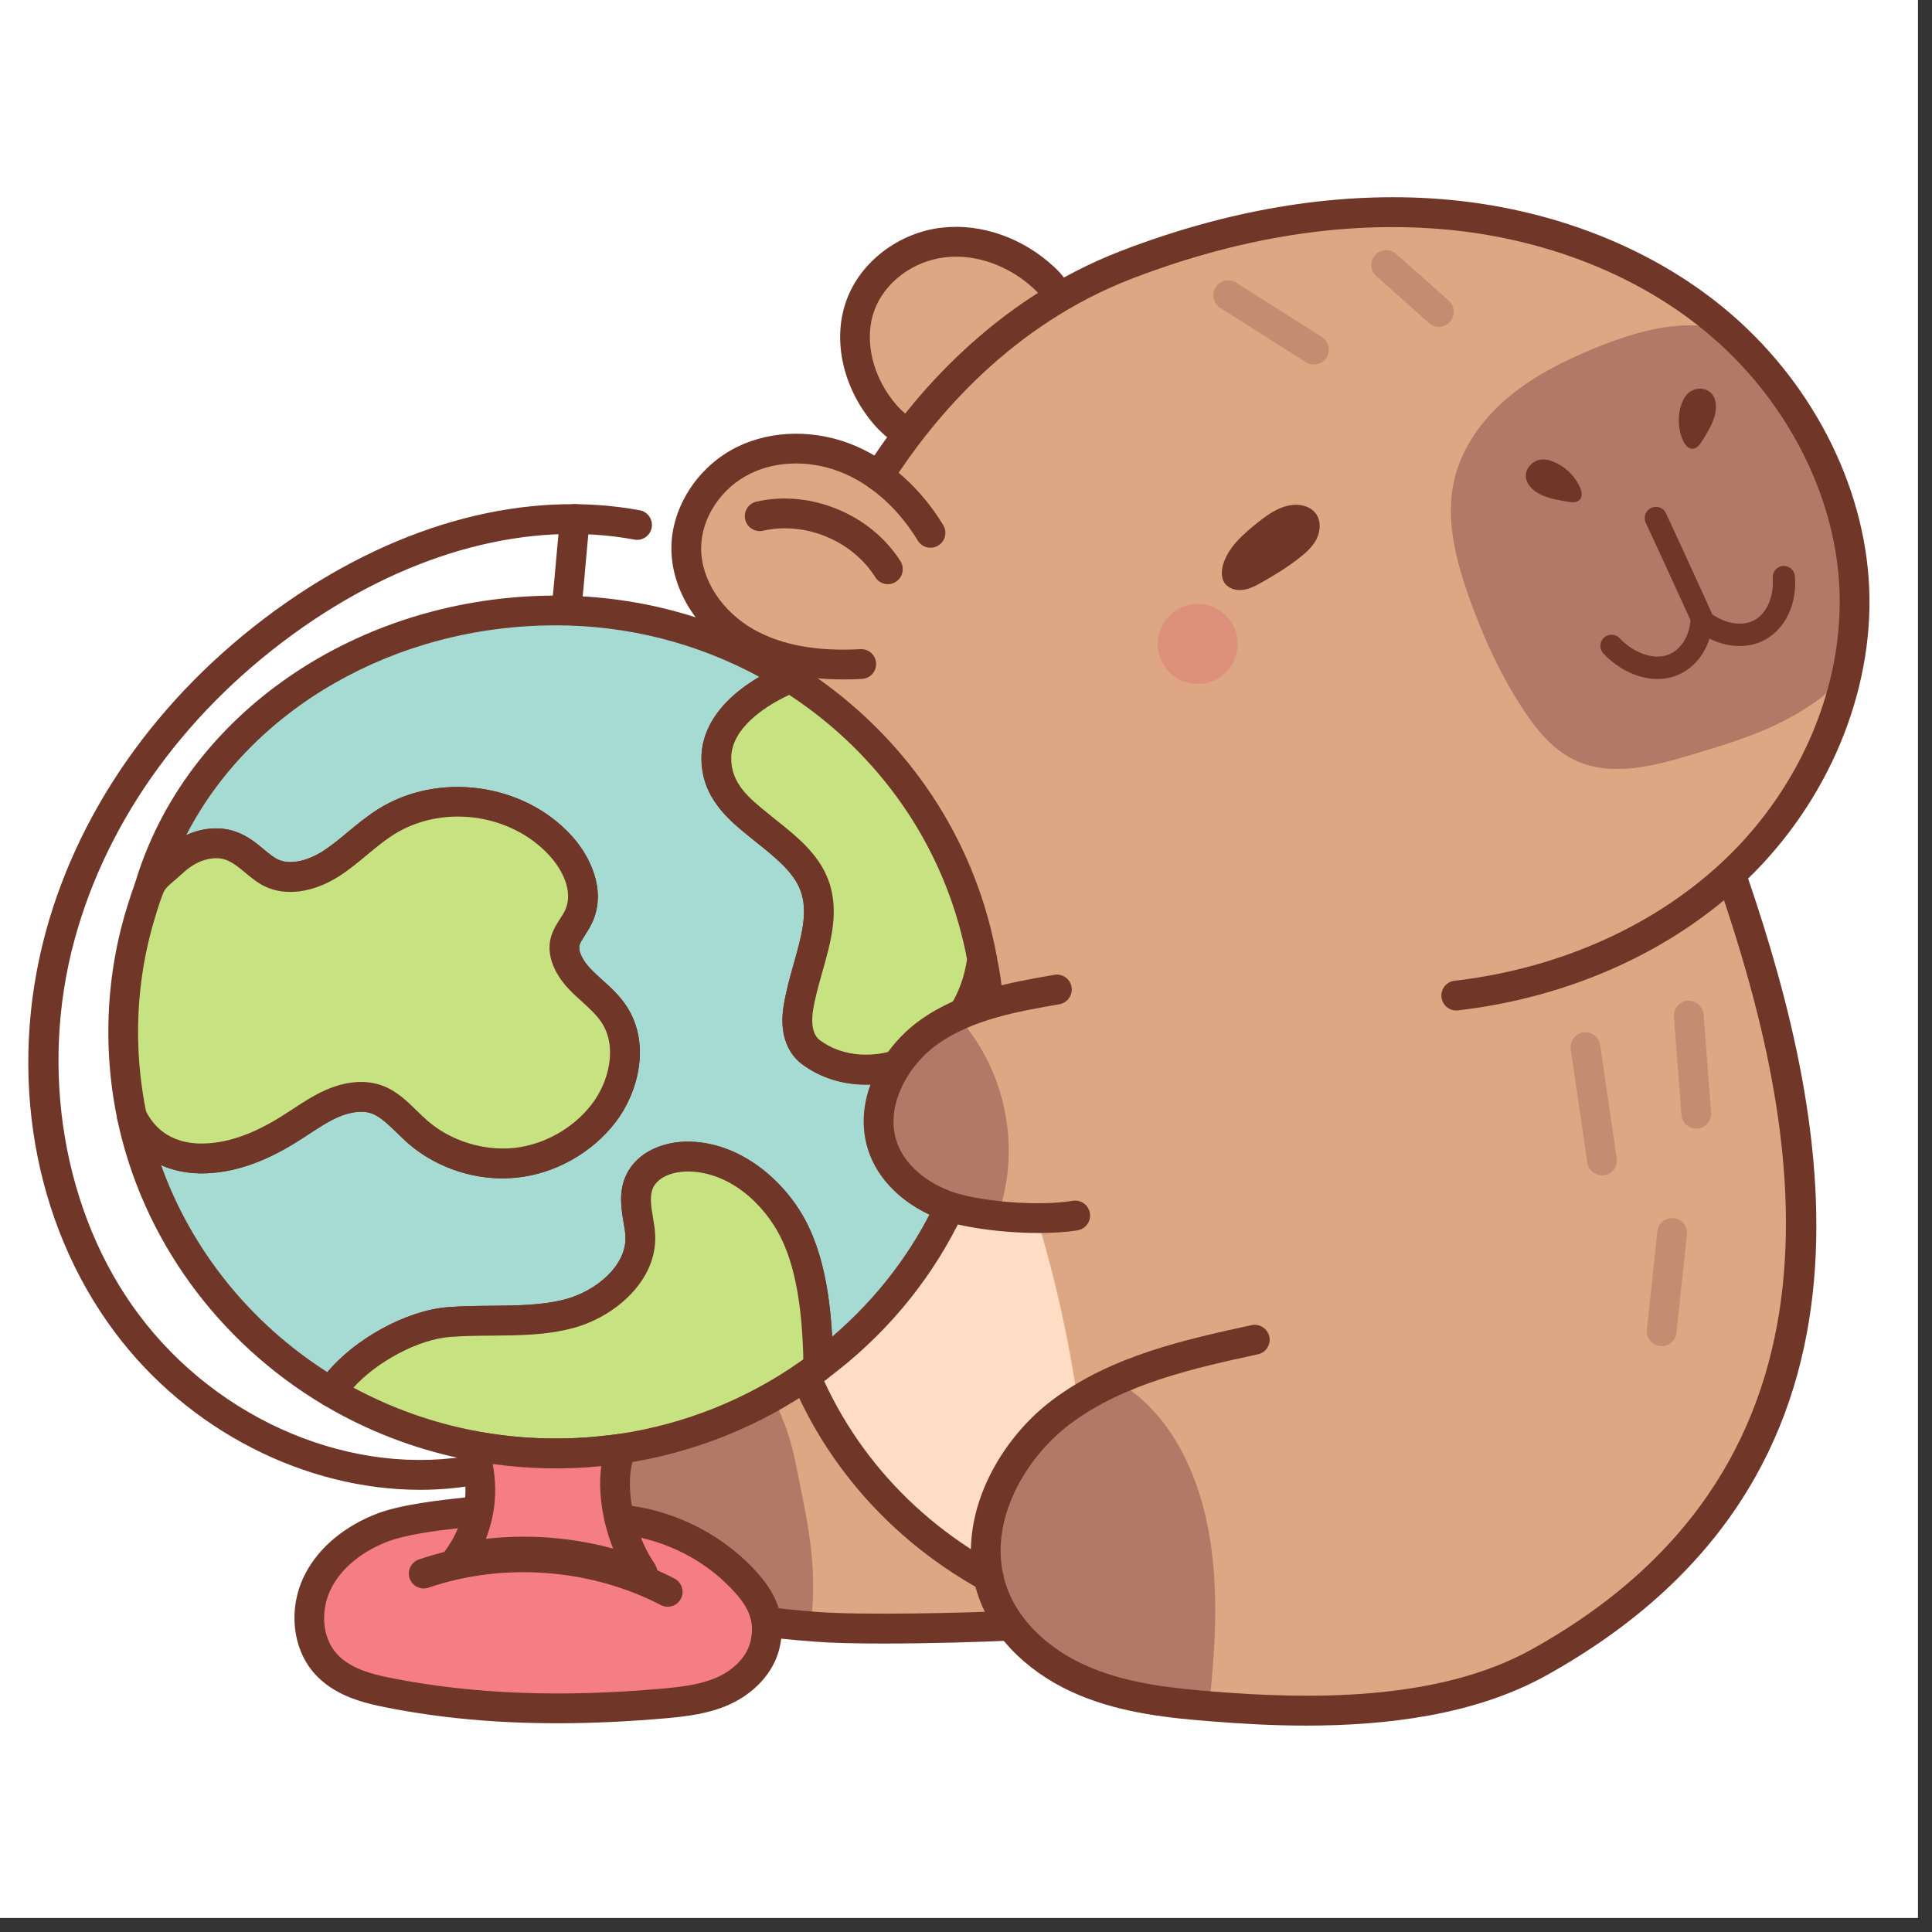 <svg xmlns="http://www.w3.org/2000/svg" xmlns:xlink="http://www.w3.org/1999/xlink" width="90" zoomAndPan="magnify" viewBox="0 0 67.5 67.5" height="90" preserveAspectRatio="xMidYMid meet" version="1.0"><rect x="0" y="0" width="67.5" height="67.5" fill="#333333" stroke="none"/><defs><clipPath id="289c785c8a"><path d="M 0 0 L 67.004 0 L 67.004 67.004 L 0 67.004 Z M 0 0 " clip-rule="nonzero"/></clipPath><clipPath id="58ac78088b"><path d="M 33 30 L 64 30 L 64 60.305 L 33 60.305 Z M 33 30 " clip-rule="nonzero"/></clipPath><clipPath id="683d7efc3e"><path d="M 30 6.699 L 66 6.699 L 66 36 L 30 36 Z M 30 6.699 " clip-rule="nonzero"/></clipPath><clipPath id="8695a4b4ac"><path d="M 10 52 L 28 52 L 28 60.305 L 10 60.305 Z M 10 52 " clip-rule="nonzero"/></clipPath><clipPath id="9adfa36a1f"><path d="M 0.258 17 L 23 17 L 23 53 L 0.258 53 Z M 0.258 17 " clip-rule="nonzero"/></clipPath></defs><g clip-path="url(#289c785c8a)"><path fill="#ffffff" d="M 0 0 L 67.004 0 L 67.004 67.004 L 0 67.004 Z M 0 0 " fill-opacity="1" fill-rule="nonzero"/><path fill="#ffffff" d="M 0 0 L 67.004 0 L 67.004 67.004 L 0 67.004 Z M 0 0 " fill-opacity="1" fill-rule="nonzero"/></g><path fill="#dda783" d="M 36.898 10.242 C 36.652 9.773 35.645 9.277 35.285 8.891 C 34.926 8.504 33.824 8.793 33.297 8.777 C 32.754 8.758 32.246 8.641 31.789 8.934 C 31.117 9.371 30.477 10.266 30.012 10.918 C 29.543 11.57 29.77 11.73 29.871 12.523 C 29.973 13.32 30.902 15.121 31.66 15.371 C 30.672 16.355 30.934 16.27 30.793 16.703 C 29.23 16.152 27.395 15.285 25.953 16.098 C 23.625 17.402 23.715 19.371 24.453 20.855 C 25.195 22.34 26.203 23.215 27.852 23.078 C 26.645 26.27 26.191 30.379 26.328 34.02 C 25.223 33.895 24.082 33.773 23.016 34.102 C 21.953 34.43 20.98 35.328 20.934 36.445 C 20.891 37.477 21.613 38.375 22.379 39.066 C 23.582 40.152 24.996 41.004 26.594 41.402 C 26.582 42.402 26.711 43.406 26.938 44.645 C 25.723 45.145 24.5 45.652 23.406 46.383 C 22.312 47.113 21.348 48.094 20.848 49.312 C 20.25 50.77 20.391 52.508 21.219 53.848 C 21.938 55.016 23.113 55.844 24.383 56.352 C 25.652 56.855 27.543 56.715 28.902 56.863 C 31.211 57.117 32.512 57.07 34.93 56.816 C 36.367 57.902 37.844 59.004 39.562 59.523 C 41.27 60.039 43.09 59.941 44.867 59.84 C 47.102 59.715 49.371 59.578 51.496 58.871 C 53.348 58.254 55.043 57.211 56.562 55.984 C 58.305 54.578 59.855 52.906 60.969 50.965 C 62.082 49.02 62.75 46.793 62.617 44.559 C 63.016 39.82 62.234 34.988 60.172 30.508 C 62.969 28.402 64.641 24.914 64.691 21.406 C 64.742 17.895 63.219 14.422 60.574 12.164 C 59.105 10.781 57.375 9.676 55.504 8.918 C 54.23 8.402 52.895 8.051 51.535 7.832 C 46.254 6.988 42.188 7.66 36.898 10.242 Z M 36.898 10.242 " fill-opacity="1" fill-rule="nonzero"/><path fill="#ffdcc4" d="M 37.648 48.902 C 37.238 46.105 36.555 43.352 35.617 40.688 C 34.871 38.574 33.922 36.453 32.289 34.922 C 30.66 33.387 28.207 32.555 26.113 33.496 C 26.168 37.523 26.234 41.609 27.355 45.473 C 28.477 49.34 30.801 53.031 34.359 54.895 C 34.07 52.383 35.457 49.758 37.648 48.902 Z M 37.648 48.902 " fill-opacity="1" fill-rule="nonzero"/><path fill="#703627" d="M 29.457 23.738 C 28.039 23.738 26.824 23.461 25.84 22.91 C 24.379 22.09 23.445 20.605 23.457 19.129 C 23.469 17.695 24.395 16.281 25.758 15.613 C 26.992 15.008 28.547 15 29.914 15.59 C 31.109 16.109 32.191 17.086 32.953 18.344 C 33.102 18.59 33.027 18.91 32.781 19.059 C 32.535 19.211 32.215 19.133 32.066 18.887 C 31.414 17.812 30.504 16.98 29.504 16.547 C 28.41 16.074 27.18 16.074 26.215 16.547 C 25.195 17.047 24.504 18.09 24.496 19.137 C 24.488 20.242 25.215 21.363 26.348 22 C 27.309 22.539 28.555 22.766 30.062 22.68 C 30.344 22.664 30.594 22.883 30.609 23.172 C 30.625 23.457 30.406 23.703 30.121 23.719 C 29.895 23.734 29.672 23.738 29.457 23.738 Z M 29.457 23.738 " fill-opacity="1" fill-rule="nonzero"/><path fill="#703627" d="M 31.02 20.41 C 30.848 20.41 30.68 20.324 30.582 20.168 C 29.777 18.887 28.129 18.207 26.656 18.543 C 26.379 18.605 26.098 18.43 26.035 18.148 C 25.973 17.871 26.145 17.59 26.426 17.527 C 28.309 17.094 30.426 17.969 31.461 19.609 C 31.613 19.852 31.539 20.176 31.297 20.328 C 31.211 20.383 31.117 20.41 31.02 20.41 Z M 31.02 20.41 " fill-opacity="1" fill-rule="nonzero"/><path fill="#703627" d="M 31.672 15.672 C 31.562 15.672 31.449 15.637 31.352 15.562 L 31.27 15.496 C 31.02 15.305 30.789 15.121 30.555 14.852 C 29.453 13.59 29.066 11.879 29.574 10.492 C 30.062 9.145 31.406 8.121 32.914 7.953 C 34.281 7.797 35.746 8.312 36.836 9.332 C 37.125 9.598 37.305 9.852 37.449 10.184 C 37.559 10.449 37.438 10.754 37.176 10.867 C 36.91 10.98 36.605 10.859 36.492 10.594 C 36.406 10.395 36.312 10.266 36.129 10.094 C 35.258 9.281 34.098 8.867 33.031 8.988 C 31.906 9.113 30.906 9.863 30.547 10.848 C 30.172 11.883 30.48 13.188 31.336 14.168 C 31.504 14.359 31.68 14.496 31.902 14.672 L 31.992 14.738 C 32.219 14.918 32.258 15.246 32.082 15.473 C 31.98 15.602 31.828 15.672 31.672 15.672 Z M 31.672 15.672 " fill-opacity="1" fill-rule="nonzero"/><path fill="#b27966" d="M 42.273 59.34 C 42.477 57.332 42.586 55.289 42.191 53.309 C 41.797 51.332 40.852 49.402 39.172 48.352 C 37.062 48.996 35.285 50.766 34.809 52.93 C 34.336 55.09 35.293 57.543 37.203 58.652 C 38.605 59.465 40.301 59.523 42.273 59.34 Z M 42.273 59.34 " fill-opacity="1" fill-rule="nonzero"/><g clip-path="url(#58ac78088b)"><path fill="#703627" d="M 45.641 60.289 C 44.469 60.289 43.355 60.223 42.375 60.145 C 40.852 60.027 39.238 59.859 37.738 59.238 C 36.035 58.539 34.75 57.309 34.215 55.863 C 33.258 53.277 34.777 50.406 36.777 48.906 C 38.84 47.359 41.438 46.797 43.73 46.297 C 44.008 46.238 44.285 46.418 44.348 46.699 C 44.406 46.98 44.23 47.258 43.949 47.316 C 41.762 47.793 39.281 48.332 37.398 49.742 C 35.711 51.008 34.41 53.391 35.191 55.5 C 35.625 56.672 36.695 57.684 38.133 58.273 C 39.496 58.836 41.016 58.992 42.457 59.105 C 45.613 59.355 50.191 59.473 53.508 57.629 C 65.328 51.07 62.906 39.246 60.055 30.926 C 59.961 30.652 60.105 30.355 60.379 30.262 C 60.648 30.172 60.945 30.316 61.039 30.586 C 64.012 39.266 66.516 51.602 54.012 58.543 C 51.512 59.93 48.406 60.289 45.641 60.289 Z M 45.641 60.289 " fill-opacity="1" fill-rule="nonzero"/></g><path fill="#b27966" d="M 28.352 56.551 C 28.555 54.543 28.188 53.074 27.793 51.094 C 27.398 49.117 26.582 48.172 25.25 45.562 C 23.141 46.207 21.363 47.977 20.887 50.141 C 20.414 52.301 21.371 54.754 23.281 55.863 C 24.684 56.676 26.379 56.734 28.352 56.551 Z M 28.352 56.551 " fill-opacity="1" fill-rule="nonzero"/><path fill="#703627" d="M 30.848 57.422 C 29.902 57.422 29.035 57.402 28.453 57.355 C 26.93 57.238 25.316 57.07 23.816 56.449 C 22.113 55.75 20.828 54.52 20.293 53.074 C 19.336 50.488 20.855 47.617 22.855 46.117 C 23.938 45.309 25.879 44.496 26.918 44.148 C 27.191 44.059 27.484 44.207 27.578 44.48 C 27.668 44.754 27.52 45.047 27.246 45.141 C 26.07 45.531 24.348 46.301 23.477 46.953 C 21.789 48.219 20.484 50.605 21.266 52.711 C 21.703 53.883 22.773 54.895 24.211 55.484 C 25.574 56.047 27.094 56.203 28.535 56.316 C 30.051 56.438 33.738 56.355 35.289 56.277 C 35.57 56.266 35.82 56.484 35.832 56.77 C 35.848 57.059 35.625 57.301 35.34 57.316 C 34.316 57.367 32.469 57.422 30.848 57.422 Z M 30.848 57.422 " fill-opacity="1" fill-rule="nonzero"/><path fill="#b27966" d="M 23.207 39.594 C 24.07 39.059 24.598 38.09 24.793 37.094 C 24.984 36.098 24.883 35.062 24.715 34.062 C 23.816 33.996 22.82 33.957 22.121 34.52 C 21.773 34.797 21.543 35.199 21.406 35.621 C 21.156 36.383 21.203 37.238 21.543 37.969 C 21.879 38.695 22.5 39.289 23.207 39.594 Z M 23.207 39.594 " fill-opacity="1" fill-rule="nonzero"/><path fill="#703627" d="M 26.238 41.828 C 26.168 41.828 26.098 41.812 26.027 41.785 C 24.914 41.289 22.367 39.91 21.52 38.973 C 20.684 38.047 20.121 36.457 20.855 35.148 C 21.273 34.402 22.086 33.844 23.078 33.621 C 23.711 33.48 24.758 33.547 26.281 33.828 C 26.562 33.883 26.75 34.152 26.695 34.438 C 26.645 34.719 26.375 34.906 26.094 34.855 C 24.305 34.523 23.578 34.578 23.309 34.637 C 22.598 34.797 22.035 35.168 21.762 35.656 C 21.301 36.48 21.68 37.594 22.289 38.27 C 22.992 39.047 25.371 40.352 26.449 40.832 C 26.711 40.949 26.828 41.254 26.711 41.52 C 26.625 41.715 26.438 41.828 26.238 41.828 Z M 26.238 41.828 " fill-opacity="1" fill-rule="nonzero"/><path fill="#dd917a" d="M 43.242 22.5 C 43.242 22.684 43.207 22.863 43.137 23.035 C 43.066 23.207 42.965 23.359 42.832 23.488 C 42.703 23.621 42.551 23.723 42.379 23.793 C 42.211 23.863 42.031 23.898 41.848 23.898 C 41.66 23.898 41.484 23.863 41.312 23.793 C 41.141 23.723 40.988 23.621 40.859 23.488 C 40.727 23.359 40.625 23.207 40.555 23.035 C 40.484 22.863 40.449 22.684 40.449 22.5 C 40.449 22.312 40.484 22.133 40.555 21.965 C 40.625 21.793 40.727 21.641 40.859 21.508 C 40.988 21.379 41.141 21.277 41.312 21.203 C 41.484 21.133 41.66 21.098 41.848 21.098 C 42.031 21.098 42.211 21.133 42.379 21.203 C 42.551 21.277 42.703 21.379 42.832 21.508 C 42.965 21.641 43.066 21.793 43.137 21.965 C 43.207 22.133 43.242 22.312 43.242 22.5 Z M 43.242 22.5 " fill-opacity="1" fill-rule="nonzero"/><path fill="#703627" d="M 43.984 18.223 C 43.473 18.633 42.934 19.078 42.738 19.707 C 42.672 19.926 42.656 20.18 42.785 20.371 C 42.922 20.566 43.184 20.641 43.422 20.609 C 43.66 20.578 43.875 20.465 44.082 20.348 C 44.535 20.09 44.984 19.816 45.395 19.492 C 45.633 19.309 45.863 19.098 46 18.828 C 46.133 18.559 46.156 18.215 45.988 17.965 C 45.805 17.691 45.434 17.598 45.105 17.648 C 44.781 17.699 44.465 17.84 43.984 18.223 Z M 43.984 18.223 " fill-opacity="1" fill-rule="nonzero"/><path fill="#b27966" d="M 55.738 12.156 C 54.648 12.602 53.582 13.133 52.684 13.891 C 51.781 14.648 51.055 15.656 50.801 16.805 C 50.504 18.137 50.852 19.523 51.305 20.812 C 51.793 22.199 52.402 23.547 53.211 24.777 C 53.676 25.488 54.234 26.176 55 26.547 C 56.27 27.164 57.77 26.77 59.121 26.363 C 60.41 25.977 61.715 25.586 62.867 24.883 C 64.02 24.184 64.355 23.805 64.703 22.5 C 64.941 21.598 64.898 19.543 64.695 18.633 C 64.258 16.699 63.832 15.898 62.691 14.277 C 62.117 13.461 61.539 12.09 60.625 11.688 C 59.285 11.098 57.68 11.359 55.738 12.156 Z M 55.738 12.156 " fill-opacity="1" fill-rule="nonzero"/><path fill="#703627" d="M 58.703 14.27 C 58.613 14.637 58.645 15.035 58.797 15.387 C 58.863 15.527 58.973 15.68 59.129 15.68 C 59.281 15.68 59.387 15.535 59.469 15.406 C 59.641 15.129 59.816 14.848 59.906 14.531 C 59.988 14.238 59.973 13.879 59.734 13.691 C 59.551 13.547 59.281 13.547 59.082 13.664 C 58.883 13.781 58.773 14 58.703 14.27 Z M 58.703 14.27 " fill-opacity="1" fill-rule="nonzero"/><path fill="#703627" d="M 54.422 16.203 C 54.762 16.375 55.035 16.668 55.195 17.012 C 55.262 17.156 55.301 17.34 55.195 17.457 C 55.094 17.57 54.914 17.555 54.766 17.527 C 54.445 17.473 54.117 17.418 53.824 17.277 C 53.551 17.145 53.293 16.895 53.309 16.59 C 53.324 16.359 53.504 16.156 53.723 16.082 C 53.941 16.012 54.18 16.074 54.422 16.203 Z M 54.422 16.203 " fill-opacity="1" fill-rule="nonzero"/><path fill="#703627" d="M 60.777 22.57 C 60.273 22.57 59.742 22.387 59.277 22.031 L 59.199 21.973 L 58.922 21.359 C 58.43 20.281 57.941 19.211 57.5 18.266 C 57.41 18.07 57.492 17.836 57.688 17.746 C 57.883 17.652 58.117 17.738 58.207 17.934 C 58.648 18.883 59.137 19.953 59.629 21.031 L 59.824 21.465 C 60.316 21.805 60.898 21.887 61.305 21.66 C 61.73 21.426 61.984 20.836 61.934 20.195 C 61.918 19.98 62.078 19.793 62.293 19.773 C 62.504 19.754 62.695 19.918 62.711 20.133 C 62.789 21.09 62.383 21.957 61.68 22.344 C 61.406 22.496 61.098 22.57 60.777 22.57 Z M 60.777 22.57 " fill-opacity="1" fill-rule="nonzero"/><path fill="#703627" d="M 57.91 23.723 C 57.254 23.723 56.555 23.398 56.02 22.832 C 55.871 22.676 55.879 22.43 56.035 22.281 C 56.191 22.133 56.438 22.141 56.586 22.297 C 57.051 22.789 57.691 23.035 58.184 22.906 C 58.66 22.781 59 22.312 59.059 21.711 C 59.078 21.496 59.266 21.34 59.48 21.359 C 59.695 21.379 59.852 21.57 59.832 21.785 C 59.746 22.719 59.176 23.457 58.379 23.664 C 58.227 23.703 58.07 23.723 57.91 23.723 Z M 57.91 23.723 " fill-opacity="1" fill-rule="nonzero"/><path fill="#703627" d="M 34.539 55.621 C 34.453 55.621 34.367 55.602 34.289 55.555 C 30.742 53.598 28.184 50.43 27.082 46.629 C 25.465 41.047 24.84 31.301 27.289 23.098 C 27.371 22.82 27.664 22.664 27.938 22.746 C 28.211 22.828 28.367 23.121 28.285 23.395 C 25.895 31.398 26.504 40.898 28.082 46.34 C 29.105 49.871 31.488 52.82 34.789 54.645 C 35.039 54.781 35.133 55.098 34.996 55.352 C 34.898 55.523 34.723 55.621 34.539 55.621 Z M 34.539 55.621 " fill-opacity="1" fill-rule="nonzero"/><g clip-path="url(#683d7efc3e)"><path fill="#703627" d="M 50.879 35.305 C 50.617 35.305 50.395 35.109 50.363 34.844 C 50.328 34.555 50.535 34.297 50.82 34.266 C 54.52 33.836 57.891 32.312 60.316 29.98 C 62.938 27.457 64.414 23.938 64.266 20.566 C 64.121 17.246 62.375 13.891 59.598 11.59 C 57.047 9.48 53.609 8.195 49.918 7.973 C 46.598 7.77 43.105 8.367 39.539 9.738 C 35.367 11.348 32.664 14.527 31.137 16.914 C 30.98 17.156 30.66 17.227 30.418 17.07 C 30.176 16.914 30.105 16.594 30.262 16.352 C 31.875 13.832 34.73 10.477 39.168 8.766 C 42.875 7.34 46.512 6.723 49.98 6.93 C 53.887 7.168 57.539 8.535 60.258 10.785 C 63.258 13.27 65.145 16.91 65.305 20.523 C 65.465 24.188 63.871 28.004 61.035 30.734 C 58.449 33.223 54.863 34.844 50.938 35.301 C 50.918 35.301 50.898 35.305 50.879 35.305 Z M 50.879 35.305 " fill-opacity="1" fill-rule="nonzero"/></g><path fill="#c48c71" d="M 55.969 41.066 C 55.719 41.066 55.496 40.879 55.457 40.621 L 54.879 36.664 C 54.836 36.379 55.035 36.113 55.316 36.07 C 55.602 36.031 55.863 36.227 55.906 36.512 L 56.484 40.469 C 56.527 40.754 56.332 41.02 56.047 41.059 C 56.02 41.062 55.996 41.066 55.969 41.066 Z M 55.969 41.066 " fill-opacity="1" fill-rule="nonzero"/><path fill="#c48c71" d="M 59.266 39.434 C 58.996 39.434 58.766 39.223 58.746 38.953 L 58.484 35.523 C 58.461 35.234 58.676 34.984 58.961 34.961 C 59.242 34.941 59.496 35.156 59.52 35.441 L 59.781 38.871 C 59.805 39.156 59.59 39.41 59.305 39.43 C 59.289 39.434 59.277 39.434 59.266 39.434 Z M 59.266 39.434 " fill-opacity="1" fill-rule="nonzero"/><path fill="#c48c71" d="M 58.055 47.031 C 58.035 47.031 58.02 47.027 58 47.027 C 57.715 46.996 57.508 46.738 57.539 46.453 L 57.906 43.023 C 57.938 42.738 58.195 42.527 58.477 42.562 C 58.766 42.59 58.969 42.848 58.938 43.137 L 58.57 46.562 C 58.543 46.832 58.316 47.031 58.055 47.031 Z M 58.055 47.031 " fill-opacity="1" fill-rule="nonzero"/><path fill="#c48c71" d="M 50.273 11.418 C 50.148 11.418 50.027 11.375 49.926 11.285 L 48.086 9.648 C 47.871 9.461 47.852 9.129 48.043 8.914 C 48.234 8.699 48.562 8.68 48.777 8.871 L 50.617 10.504 C 50.832 10.695 50.852 11.027 50.66 11.242 C 50.559 11.355 50.414 11.418 50.273 11.418 Z M 50.273 11.418 " fill-opacity="1" fill-rule="nonzero"/><path fill="#c48c71" d="M 45.906 12.734 C 45.812 12.734 45.715 12.711 45.629 12.656 L 42.633 10.758 C 42.391 10.602 42.316 10.281 42.473 10.035 C 42.625 9.793 42.945 9.723 43.188 9.875 L 46.184 11.773 C 46.43 11.926 46.5 12.25 46.348 12.492 C 46.25 12.648 46.078 12.734 45.906 12.734 Z M 45.906 12.734 " fill-opacity="1" fill-rule="nonzero"/><path fill="#f57e82" d="M 11.355 58.102 C 11.918 58.746 12.785 58.988 13.641 59.152 C 15.469 59.512 17.406 59.688 19.488 59.688 C 20.672 59.688 21.906 59.629 23.199 59.516 C 23.918 59.449 24.617 59.371 25.266 59.078 C 26.016 58.742 26.562 58.145 26.723 57.477 C 26.984 56.414 26.477 55.711 25.898 55.109 C 24.781 53.957 23.238 53.223 21.645 53.086 C 21.676 53.223 21.715 53.359 21.754 53.488 C 21.918 54.02 22.152 54.512 22.418 54.895 C 22.441 54.93 22.453 54.969 22.453 55.004 C 22.266 54.926 22.078 54.859 21.891 54.793 C 20.184 54.223 18.324 54.066 16.547 54.348 C 16.363 54.375 16.184 54.406 16.004 54.445 C 16.285 54.07 16.492 53.645 16.621 53.199 C 16.66 53.062 16.691 52.926 16.715 52.789 C 16.637 52.797 16.555 52.809 16.469 52.816 C 15.5 52.922 14.176 53.062 13.383 53.363 C 12.352 53.754 11.551 54.414 11.129 55.215 C 10.625 56.18 10.719 57.363 11.355 58.102 Z M 11.355 58.102 " fill-opacity="1" fill-rule="nonzero"/><g clip-path="url(#8695a4b4ac)"><path fill="#703627" d="M 19.488 60.207 C 17.359 60.207 15.414 60.031 13.539 59.664 C 12.598 59.484 11.633 59.211 10.965 58.445 C 10.188 57.547 10.066 56.121 10.672 54.973 C 11.148 54.059 12.047 53.312 13.195 52.875 C 14.051 52.555 15.41 52.406 16.398 52.301 L 16.664 52.273 C 16.828 52.254 16.984 52.316 17.094 52.434 C 17.207 52.555 17.254 52.719 17.227 52.879 C 17.199 53.035 17.164 53.191 17.117 53.344 C 17.078 53.488 17.031 53.625 16.977 53.762 C 18.465 53.598 19.98 53.715 21.422 54.105 C 21.363 53.957 21.309 53.805 21.258 53.648 C 21.215 53.5 21.176 53.355 21.137 53.211 C 21.098 53.047 21.141 52.875 21.25 52.746 C 21.355 52.617 21.52 52.551 21.688 52.566 C 23.402 52.715 25.07 53.508 26.27 54.746 C 26.922 55.426 27.547 56.293 27.23 57.598 C 27.031 58.422 26.375 59.152 25.477 59.555 C 24.754 59.879 24.008 59.965 23.242 60.035 C 21.941 60.148 20.68 60.207 19.488 60.207 Z M 11.75 57.762 C 12.211 58.289 12.977 58.496 13.738 58.641 C 16.562 59.191 19.621 59.309 23.152 58.996 C 23.824 58.934 24.477 58.859 25.055 58.602 C 25.66 58.332 26.098 57.863 26.219 57.352 C 26.406 56.582 26.094 56.062 25.523 55.473 C 24.684 54.605 23.57 53.988 22.387 53.727 C 22.52 54.051 22.676 54.355 22.844 54.598 C 22.926 54.723 22.969 54.848 22.973 54.977 C 22.98 55.152 22.902 55.324 22.758 55.426 C 22.613 55.531 22.426 55.551 22.262 55.488 C 22.082 55.414 21.902 55.348 21.719 55.285 C 20.109 54.746 18.359 54.598 16.668 54.855 C 16.652 54.859 16.637 54.863 16.617 54.863 C 16.449 54.887 16.277 54.922 16.109 54.957 C 15.898 55 15.68 54.906 15.566 54.723 C 15.449 54.543 15.457 54.305 15.59 54.133 C 15.758 53.906 15.898 53.656 16.004 53.391 C 15.152 53.488 14.168 53.625 13.562 53.852 C 12.652 54.199 11.953 54.77 11.59 55.457 C 11.184 56.234 11.246 57.18 11.75 57.762 Z M 11.75 57.762 " fill-opacity="1" fill-rule="nonzero"/></g><path fill="#a5dbd3" d="M 4.605 39 C 5.457 43.074 8.043 46.539 11.57 48.637 C 11.641 48.531 11.715 48.422 11.801 48.316 C 12.668 47.25 14.34 46.301 15.668 46.191 C 16.172 46.152 16.688 46.148 17.188 46.145 C 18.082 46.137 19.008 46.129 19.871 45.902 C 21.125 45.574 22.426 44.512 22.371 43.184 C 22.363 43 22.332 42.812 22.301 42.613 C 22.223 42.168 22.148 41.707 22.352 41.27 C 22.641 40.652 23.375 40.422 23.965 40.41 C 25.676 40.379 27.098 41.691 27.75 43.016 C 28.359 44.25 28.531 45.812 28.582 47.266 C 28.586 47.43 28.59 47.59 28.594 47.75 C 32.207 45.059 34.539 40.816 34.539 36.055 C 34.539 35.188 34.539 34.578 34.312 33.516 C 34.266 33.875 34.18 34.219 34.062 34.547 C 33.672 35.637 32.91 36.512 31.879 37.004 C 31.348 37.254 30.789 37.379 30.246 37.379 C 29.547 37.379 28.875 37.168 28.328 36.758 C 27.805 36.359 27.828 35.641 27.891 35.246 C 27.961 34.766 28.102 34.285 28.23 33.816 C 28.523 32.797 28.793 31.832 28.449 30.922 C 28.16 30.145 27.461 29.59 26.785 29.051 C 26.691 28.977 26.602 28.902 26.512 28.828 C 25.809 28.262 25.02 27.621 25.027 26.477 C 25.035 25.168 26.359 24.301 27.188 23.883 C 27.359 23.801 27.508 23.734 27.621 23.688 C 25.258 22.195 22.441 21.328 19.422 21.328 C 12.891 21.328 6.902 25.27 5.207 31.043 C 5.445 30.73 5.73 30.402 6.008 30.148 C 6.082 30.078 6.156 30.012 6.23 29.957 C 6.801 29.5 7.508 29.348 8.074 29.551 C 8.395 29.668 8.648 29.875 8.891 30.082 C 9.086 30.246 9.27 30.398 9.48 30.496 C 10.043 30.77 10.824 30.648 11.566 30.172 C 11.891 29.965 12.195 29.711 12.492 29.469 C 12.805 29.207 13.133 28.938 13.488 28.711 C 15.383 27.523 18.055 27.883 19.566 29.527 C 20.137 30.148 20.609 31.117 20.23 31.984 C 20.164 32.133 20.082 32.266 19.996 32.395 C 19.898 32.555 19.801 32.703 19.754 32.867 C 19.59 33.43 20.055 33.996 20.262 34.211 C 20.391 34.348 20.539 34.48 20.676 34.605 C 20.965 34.863 21.258 35.129 21.477 35.473 C 22.172 36.57 21.766 38.02 21.09 38.895 C 20.352 39.855 19.195 40.504 17.992 40.629 C 17.848 40.641 17.703 40.648 17.559 40.648 C 16.492 40.648 15.414 40.258 14.609 39.559 C 14.469 39.441 14.34 39.312 14.211 39.188 C 13.883 38.867 13.57 38.562 13.18 38.418 C 12.734 38.254 12.172 38.305 11.59 38.559 C 11.215 38.727 10.867 38.953 10.504 39.191 C 10.363 39.285 10.227 39.371 10.086 39.461 C 8.996 40.141 7.996 40.473 7.031 40.473 C 6.301 40.473 5.684 40.246 5.215 39.824 C 4.969 39.602 4.719 39.387 4.605 39 Z M 4.605 39 " fill-opacity="1" fill-rule="nonzero"/><path fill="#703627" d="M 11.57 49.156 C 11.48 49.156 11.387 49.133 11.305 49.086 C 7.59 46.875 4.961 43.238 4.098 39.105 C 4.039 38.832 4.211 38.562 4.48 38.492 C 4.75 38.426 5.027 38.586 5.105 38.855 C 5.168 39.078 5.305 39.207 5.539 39.418 C 5.941 39.777 6.434 39.949 7.031 39.953 C 7.895 39.953 8.805 39.645 9.812 39.016 C 9.949 38.93 10.082 38.844 10.215 38.758 C 10.582 38.516 10.957 38.27 11.383 38.082 C 12.086 37.77 12.785 37.719 13.355 37.93 C 13.852 38.113 14.215 38.465 14.566 38.809 C 14.699 38.934 14.82 39.055 14.949 39.168 C 15.754 39.859 16.879 40.211 17.941 40.109 C 19 40 20.023 39.43 20.676 38.578 C 21.266 37.816 21.574 36.602 21.035 35.75 C 20.855 35.469 20.59 35.227 20.332 34.992 C 20.18 34.859 20.027 34.719 19.891 34.574 C 19.617 34.293 19.016 33.551 19.254 32.723 C 19.324 32.488 19.445 32.293 19.555 32.121 C 19.633 32.004 19.707 31.891 19.754 31.777 C 20.035 31.137 19.645 30.379 19.188 29.883 C 17.836 28.414 15.453 28.094 13.766 29.152 C 13.438 29.359 13.125 29.617 12.82 29.871 C 12.551 30.098 12.211 30.379 11.848 30.613 C 10.949 31.188 9.98 31.32 9.254 30.969 C 8.988 30.84 8.77 30.66 8.562 30.484 C 8.312 30.277 8.121 30.125 7.898 30.043 C 7.504 29.898 6.977 30.027 6.555 30.363 C 6.488 30.414 6.422 30.473 6.359 30.531 C 6.121 30.75 5.859 31.043 5.617 31.359 C 5.465 31.559 5.191 31.621 4.969 31.508 C 4.746 31.395 4.637 31.137 4.707 30.895 C 6.453 24.957 12.504 20.809 19.422 20.809 C 22.438 20.809 25.371 21.648 27.898 23.246 C 28.062 23.348 28.156 23.535 28.141 23.73 C 28.125 23.922 28 24.09 27.824 24.168 C 27.719 24.211 27.574 24.277 27.414 24.355 C 26.723 24.699 25.555 25.441 25.547 26.48 C 25.539 27.371 26.168 27.883 26.836 28.422 L 27.109 28.645 C 27.805 29.195 28.594 29.824 28.938 30.738 C 29.34 31.812 29.031 32.902 28.73 33.961 C 28.598 34.43 28.469 34.887 28.402 35.324 C 28.367 35.551 28.32 36.098 28.641 36.34 C 29.441 36.941 30.629 37.016 31.656 36.531 C 32.547 36.109 33.227 35.34 33.574 34.371 C 33.68 34.074 33.758 33.766 33.797 33.445 C 33.832 33.195 34.039 33.004 34.293 32.992 C 34.539 32.984 34.77 33.156 34.82 33.406 C 35.059 34.523 35.059 35.168 35.059 36.055 C 35.059 40.84 32.816 45.254 28.902 48.168 C 28.75 48.285 28.543 48.305 28.367 48.219 C 28.191 48.133 28.082 47.957 28.074 47.766 L 28.062 47.285 C 28.023 46.145 27.898 44.484 27.285 43.246 C 26.707 42.074 25.469 40.906 23.973 40.93 C 23.562 40.938 23.012 41.09 22.82 41.492 C 22.688 41.781 22.746 42.141 22.812 42.527 C 22.848 42.73 22.883 42.945 22.891 43.16 C 22.957 44.762 21.453 46.027 20 46.406 C 19.086 46.648 18.137 46.656 17.219 46.664 C 16.699 46.668 16.195 46.672 15.711 46.711 C 14.547 46.809 13.008 47.656 12.207 48.645 C 12.133 48.738 12.066 48.828 12.008 48.918 C 11.906 49.074 11.742 49.156 11.57 49.156 Z M 5.629 40.707 C 6.68 43.652 8.727 46.211 11.438 47.941 C 12.418 46.762 14.207 45.789 15.625 45.672 C 16.148 45.629 16.672 45.625 17.18 45.621 C 18.062 45.613 18.945 45.605 19.738 45.398 C 20.812 45.117 21.895 44.223 21.852 43.207 C 21.848 43.055 21.816 42.883 21.785 42.699 C 21.707 42.223 21.605 41.633 21.879 41.051 C 22.273 40.215 23.211 39.902 23.953 39.887 C 25.875 39.852 27.492 41.316 28.215 42.781 C 28.816 44.004 29.004 45.461 29.074 46.699 C 32.23 44 34.02 40.176 34.02 36.055 C 34.02 35.965 34.02 35.879 34.02 35.793 C 33.543 36.52 32.887 37.102 32.102 37.473 C 30.727 38.121 29.125 38.004 28.016 37.176 C 27.465 36.758 27.238 36.043 27.375 35.168 C 27.453 34.664 27.59 34.176 27.723 33.703 C 27.996 32.738 28.25 31.859 27.965 31.105 C 27.723 30.465 27.082 29.953 26.461 29.457 L 26.18 29.23 C 25.473 28.656 24.496 27.867 24.508 26.473 C 24.516 25.402 25.227 24.41 26.527 23.648 C 24.363 22.469 21.926 21.848 19.422 21.848 C 13.781 21.848 8.77 24.777 6.508 29.176 C 7.082 28.914 7.711 28.867 8.25 29.062 C 8.664 29.211 8.977 29.473 9.227 29.684 C 9.402 29.828 9.555 29.953 9.703 30.027 C 10.102 30.219 10.707 30.105 11.289 29.734 C 11.594 29.535 11.906 29.277 12.156 29.066 C 12.488 28.793 12.828 28.512 13.211 28.27 C 15.312 26.953 18.27 27.352 19.949 29.176 C 20.629 29.914 21.188 31.098 20.707 32.195 C 20.621 32.387 20.52 32.547 20.434 32.68 C 20.352 32.805 20.277 32.926 20.25 33.012 C 20.18 33.262 20.414 33.621 20.637 33.852 C 20.758 33.977 20.895 34.102 21.023 34.219 C 21.32 34.484 21.656 34.785 21.914 35.191 C 22.746 36.504 22.285 38.199 21.5 39.215 C 20.676 40.285 19.387 41.008 18.043 41.145 C 16.676 41.277 15.285 40.832 14.27 39.957 C 14.125 39.828 13.988 39.695 13.855 39.566 C 13.543 39.266 13.285 39.016 12.996 38.906 C 12.684 38.789 12.25 38.836 11.801 39.035 C 11.453 39.188 11.117 39.414 10.785 39.629 C 10.645 39.723 10.504 39.812 10.359 39.902 C 9.184 40.637 8.094 40.996 7.031 40.996 C 6.52 40.992 6.047 40.895 5.629 40.707 Z M 5.629 40.707 " fill-opacity="1" fill-rule="nonzero"/><path fill="#c6e281" d="M 4.305 36.055 C 4.305 36.805 4.363 37.547 4.473 38.266 C 4.512 38.516 4.555 38.758 4.605 39 C 4.762 39.324 4.969 39.602 5.215 39.824 C 5.684 40.246 6.301 40.473 7.031 40.473 C 7.996 40.473 8.996 40.141 10.086 39.461 C 10.227 39.371 10.363 39.285 10.504 39.191 C 10.867 38.953 11.215 38.727 11.59 38.559 C 12.172 38.305 12.734 38.254 13.18 38.418 C 13.57 38.562 13.883 38.867 14.211 39.188 C 14.34 39.312 14.469 39.441 14.609 39.559 C 15.414 40.258 16.492 40.648 17.559 40.648 C 17.703 40.648 17.848 40.641 17.992 40.629 C 19.195 40.504 20.352 39.855 21.09 38.895 C 21.766 38.02 22.172 36.57 21.477 35.473 C 21.258 35.129 20.965 34.863 20.676 34.605 C 20.539 34.48 20.391 34.348 20.262 34.211 C 20.055 33.996 19.59 33.43 19.754 32.867 C 19.801 32.703 19.898 32.555 19.996 32.395 C 20.082 32.266 20.164 32.133 20.23 31.984 C 20.609 31.117 20.137 30.148 19.566 29.527 C 18.055 27.883 15.383 27.523 13.488 28.711 C 13.133 28.938 12.805 29.207 12.492 29.469 C 12.195 29.711 11.891 29.965 11.566 30.172 C 10.824 30.648 10.043 30.77 9.48 30.496 C 9.27 30.398 9.086 30.246 8.891 30.082 C 8.648 29.875 8.395 29.668 8.074 29.551 C 7.508 29.348 6.801 29.5 6.23 29.957 C 6.156 30.012 6.082 30.078 6.008 30.148 C 5.73 30.402 5.344 30.645 5.207 31.043 C 5.207 31.043 5.207 31.043 5.207 31.047 C 5.105 31.309 5.016 31.578 4.934 31.852 C 4.523 33.184 4.305 34.594 4.305 36.055 Z M 4.305 36.055 " fill-opacity="1" fill-rule="nonzero"/><path fill="#703627" d="M 17.559 41.172 C 16.363 41.172 15.164 40.727 14.27 39.957 C 14.125 39.828 13.988 39.695 13.855 39.566 C 13.543 39.266 13.285 39.016 12.996 38.906 C 12.684 38.789 12.25 38.836 11.801 39.035 C 11.453 39.188 11.117 39.414 10.785 39.629 C 10.645 39.723 10.504 39.812 10.359 39.902 C 9.184 40.637 8.094 40.996 7.031 40.996 C 6.18 40.992 5.434 40.723 4.867 40.211 C 4.566 39.941 4.32 39.609 4.137 39.223 C 4.121 39.188 4.105 39.148 4.098 39.105 C 4.047 38.855 4 38.602 3.961 38.348 C 3.844 37.59 3.785 36.82 3.785 36.055 C 3.785 34.566 4.004 33.098 4.438 31.695 C 4.52 31.426 4.609 31.152 4.711 30.883 C 4.711 30.879 4.715 30.875 4.715 30.871 C 4.871 30.426 5.203 30.145 5.473 29.922 C 5.535 29.867 5.598 29.816 5.656 29.766 C 5.742 29.684 5.828 29.609 5.91 29.547 C 6.617 28.98 7.516 28.797 8.25 29.062 C 8.664 29.211 8.977 29.473 9.227 29.684 C 9.402 29.828 9.555 29.953 9.703 30.027 C 10.102 30.219 10.707 30.105 11.289 29.734 C 11.594 29.535 11.906 29.277 12.156 29.066 C 12.488 28.793 12.828 28.512 13.211 28.27 C 15.312 26.953 18.27 27.352 19.949 29.176 C 20.629 29.914 21.188 31.098 20.707 32.195 C 20.621 32.383 20.52 32.547 20.434 32.68 C 20.352 32.805 20.277 32.926 20.25 33.012 C 20.18 33.262 20.414 33.621 20.637 33.852 C 20.758 33.977 20.895 34.102 21.023 34.219 C 21.32 34.484 21.656 34.785 21.914 35.191 C 22.746 36.504 22.285 38.199 21.5 39.215 C 20.676 40.285 19.387 41.008 18.043 41.145 C 17.883 41.16 17.719 41.172 17.559 41.172 Z M 12.617 37.801 C 12.879 37.801 13.129 37.844 13.359 37.93 C 13.852 38.113 14.215 38.465 14.566 38.809 C 14.699 38.934 14.82 39.055 14.949 39.168 C 15.754 39.859 16.879 40.211 17.941 40.109 C 19 40 20.023 39.43 20.676 38.578 C 21.266 37.816 21.574 36.602 21.035 35.75 C 20.855 35.469 20.59 35.227 20.332 34.992 C 20.18 34.859 20.027 34.719 19.891 34.574 C 19.617 34.293 19.016 33.551 19.254 32.723 C 19.324 32.488 19.445 32.293 19.555 32.121 C 19.633 32.004 19.707 31.891 19.754 31.777 C 20.035 31.137 19.645 30.379 19.188 29.883 C 17.836 28.414 15.453 28.094 13.766 29.152 C 13.438 29.359 13.125 29.617 12.82 29.871 C 12.551 30.098 12.211 30.379 11.848 30.613 C 10.949 31.188 9.98 31.32 9.254 30.969 C 8.988 30.84 8.77 30.66 8.562 30.484 C 8.312 30.277 8.121 30.125 7.898 30.043 C 7.504 29.898 6.977 30.027 6.555 30.363 C 6.488 30.414 6.422 30.473 6.359 30.531 C 6.289 30.594 6.215 30.656 6.141 30.723 C 5.949 30.883 5.766 31.031 5.703 31.199 C 5.699 31.211 5.695 31.219 5.691 31.23 C 5.594 31.484 5.508 31.738 5.434 32 C 5.027 33.309 4.824 34.672 4.824 36.055 C 4.824 36.766 4.879 37.48 4.988 38.188 C 5.02 38.402 5.059 38.617 5.102 38.828 C 5.223 39.066 5.379 39.27 5.562 39.438 C 5.941 39.777 6.434 39.949 7.031 39.953 C 7.895 39.953 8.805 39.645 9.812 39.016 C 9.949 38.93 10.082 38.844 10.215 38.758 C 10.582 38.516 10.957 38.27 11.383 38.082 C 11.805 37.895 12.223 37.801 12.617 37.801 Z M 12.617 37.801 " fill-opacity="1" fill-rule="nonzero"/><path fill="#c6e281" d="M 25.027 26.477 C 25.02 27.621 25.809 28.262 26.512 28.828 C 26.602 28.902 26.691 28.977 26.785 29.051 C 27.461 29.59 28.16 30.145 28.449 30.922 C 28.793 31.832 28.523 32.797 28.23 33.816 C 28.102 34.285 27.961 34.766 27.891 35.246 C 27.828 35.641 27.805 36.359 28.328 36.758 C 28.875 37.168 29.547 37.379 30.246 37.379 C 30.789 37.379 31.348 37.254 31.879 37.004 C 32.91 36.512 33.672 35.637 34.062 34.547 C 34.18 34.219 34.266 33.875 34.312 33.516 C 34.273 33.281 34.227 33.051 34.172 32.82 C 33.32 29.133 31.039 25.961 27.93 23.887 C 27.828 23.82 27.727 23.754 27.621 23.688 C 27.508 23.734 27.359 23.801 27.188 23.883 C 26.359 24.301 25.035 25.168 25.027 26.477 Z M 25.027 26.477 " fill-opacity="1" fill-rule="nonzero"/><path fill="#703627" d="M 30.246 37.898 C 29.422 37.898 28.648 37.648 28.016 37.176 C 27.465 36.758 27.238 36.043 27.375 35.168 C 27.453 34.664 27.59 34.176 27.723 33.703 C 27.996 32.738 28.25 31.859 27.965 31.105 C 27.723 30.465 27.082 29.953 26.461 29.457 L 26.18 29.23 C 25.473 28.656 24.496 27.867 24.508 26.473 C 24.516 25.289 25.387 24.207 26.957 23.418 C 27.145 23.328 27.301 23.258 27.418 23.207 C 27.574 23.141 27.754 23.156 27.895 23.246 C 28.004 23.312 28.113 23.383 28.219 23.457 C 31.512 25.652 33.809 28.934 34.676 32.703 C 34.734 32.941 34.785 33.184 34.824 33.426 C 34.832 33.48 34.836 33.531 34.828 33.582 C 34.777 33.977 34.684 34.359 34.551 34.727 C 34.109 35.953 33.242 36.93 32.102 37.473 C 31.512 37.75 30.871 37.898 30.246 37.898 Z M 25.547 26.48 C 25.539 27.371 26.168 27.883 26.836 28.422 L 27.109 28.645 C 27.805 29.195 28.594 29.824 28.938 30.738 C 29.34 31.812 29.031 32.902 28.73 33.961 C 28.598 34.43 28.469 34.887 28.402 35.324 C 28.367 35.551 28.32 36.098 28.641 36.34 C 29.441 36.941 30.629 37.016 31.656 36.531 C 32.547 36.109 33.227 35.34 33.574 34.371 C 33.672 34.098 33.742 33.812 33.785 33.523 C 33.754 33.328 33.711 33.133 33.664 32.941 C 32.855 29.43 30.719 26.371 27.645 24.324 C 27.621 24.309 27.598 24.293 27.574 24.277 C 27.523 24.301 27.469 24.328 27.414 24.355 C 26.723 24.699 25.555 25.441 25.547 26.48 Z M 25.547 26.48 " fill-opacity="1" fill-rule="nonzero"/><path fill="#c6e281" d="M 11.57 48.637 C 11.684 48.703 11.797 48.77 11.91 48.836 C 13.312 49.617 14.852 50.188 16.488 50.5 C 16.629 50.531 16.77 50.555 16.914 50.578 C 17.73 50.711 18.566 50.781 19.422 50.781 C 20.043 50.781 20.656 50.742 21.262 50.672 L 21.266 50.672 C 21.414 50.656 21.559 50.637 21.707 50.613 C 24.121 50.254 26.348 49.34 28.246 48.004 C 28.363 47.922 28.48 47.84 28.594 47.75 C 28.59 47.59 28.586 47.43 28.582 47.266 C 28.531 45.812 28.359 44.25 27.75 43.016 C 27.098 41.695 25.676 40.379 23.965 40.41 C 23.375 40.422 22.641 40.652 22.352 41.27 C 22.148 41.707 22.223 42.168 22.301 42.613 C 22.332 42.812 22.363 43 22.371 43.184 C 22.426 44.512 21.125 45.574 19.871 45.902 C 19.008 46.129 18.082 46.137 17.188 46.145 C 16.688 46.148 16.172 46.152 15.668 46.191 C 14.34 46.301 12.668 47.25 11.801 48.316 C 11.715 48.422 11.641 48.531 11.57 48.637 Z M 11.57 48.637 " fill-opacity="1" fill-rule="nonzero"/><path fill="#703627" d="M 19.422 51.305 C 18.551 51.305 17.676 51.23 16.828 51.094 C 16.684 51.07 16.531 51.043 16.379 51.012 C 14.73 50.695 13.137 50.117 11.656 49.289 C 11.535 49.219 11.418 49.152 11.305 49.082 C 11.184 49.012 11.098 48.891 11.062 48.754 C 11.031 48.617 11.059 48.473 11.133 48.355 C 11.211 48.23 11.301 48.109 11.398 47.988 C 12.371 46.785 14.191 45.789 15.625 45.672 C 16.148 45.629 16.672 45.625 17.18 45.621 C 18.062 45.613 18.945 45.605 19.738 45.398 C 20.812 45.117 21.895 44.223 21.852 43.207 C 21.848 43.055 21.816 42.883 21.785 42.699 C 21.707 42.223 21.605 41.633 21.879 41.051 C 22.273 40.215 23.211 39.902 23.953 39.887 C 25.875 39.852 27.492 41.316 28.215 42.781 C 28.91 44.188 29.051 45.906 29.102 47.25 L 29.113 47.738 C 29.117 47.902 29.043 48.062 28.914 48.164 C 28.789 48.258 28.664 48.348 28.539 48.434 C 26.547 49.836 24.211 50.77 21.781 51.129 C 21.625 51.152 21.473 51.172 21.32 51.188 C 21.316 51.188 21.312 51.191 21.312 51.191 C 20.688 51.266 20.051 51.305 19.422 51.305 Z M 12.348 48.48 C 13.676 49.195 15.098 49.703 16.586 49.988 C 16.727 50.02 16.859 50.043 16.992 50.062 C 18.375 50.289 19.809 50.32 21.199 50.152 C 21.207 50.152 21.215 50.152 21.223 50.152 C 21.359 50.137 21.492 50.117 21.629 50.098 C 23.898 49.762 26.082 48.891 27.945 47.578 C 27.988 47.551 28.027 47.52 28.066 47.492 L 28.062 47.285 C 28.023 46.145 27.898 44.484 27.285 43.246 C 26.707 42.074 25.469 40.906 23.973 40.93 C 23.562 40.938 23.012 41.09 22.82 41.492 C 22.688 41.781 22.746 42.141 22.812 42.527 C 22.848 42.73 22.883 42.945 22.891 43.16 C 22.957 44.762 21.453 46.027 20 46.406 C 19.086 46.648 18.137 46.656 17.219 46.664 C 16.699 46.668 16.195 46.672 15.711 46.711 C 14.613 46.801 13.18 47.562 12.348 48.48 Z M 12.348 48.48 " fill-opacity="1" fill-rule="nonzero"/><path fill="#f57e82" d="M 16.547 54.348 C 18.324 54.066 20.184 54.223 21.891 54.793 C 22.078 54.859 22.266 54.926 22.453 55.004 C 22.453 54.969 22.441 54.93 22.418 54.895 C 22.152 54.512 21.918 54.02 21.754 53.488 C 21.715 53.359 21.676 53.223 21.645 53.086 C 21.438 52.219 21.418 51.297 21.707 50.613 C 21.559 50.637 21.414 50.656 21.266 50.672 L 21.262 50.672 C 20.656 50.742 20.043 50.781 19.422 50.781 C 18.566 50.781 17.73 50.711 16.914 50.578 C 16.77 50.555 16.629 50.531 16.488 50.5 C 16.484 50.531 16.488 50.566 16.5 50.602 C 16.781 51.293 16.848 52.062 16.715 52.789 C 16.691 52.926 16.66 53.062 16.621 53.199 C 16.492 53.645 16.285 54.07 16.004 54.445 C 16.184 54.406 16.363 54.375 16.547 54.348 Z M 16.547 54.348 " fill-opacity="1" fill-rule="nonzero"/><path fill="#703627" d="M 22.453 55.523 C 22.391 55.523 22.324 55.512 22.262 55.488 C 22.082 55.414 21.902 55.348 21.719 55.285 C 20.109 54.746 18.359 54.598 16.668 54.855 C 16.652 54.859 16.637 54.863 16.617 54.863 C 16.449 54.887 16.277 54.922 16.109 54.957 C 15.898 55 15.68 54.906 15.566 54.723 C 15.449 54.543 15.457 54.305 15.59 54.133 C 15.828 53.812 16.008 53.449 16.121 53.055 C 16.156 52.934 16.184 52.816 16.203 52.699 C 16.324 52.047 16.258 51.387 16.02 50.797 C 15.973 50.668 15.957 50.551 15.973 50.434 C 15.992 50.289 16.07 50.16 16.188 50.074 C 16.305 49.992 16.453 49.961 16.598 49.992 C 16.727 50.02 16.859 50.043 16.992 50.062 C 18.375 50.289 19.809 50.32 21.199 50.152 C 21.207 50.152 21.215 50.152 21.223 50.152 C 21.359 50.137 21.492 50.117 21.629 50.098 C 21.816 50.07 22.004 50.145 22.117 50.297 C 22.23 50.445 22.258 50.645 22.184 50.816 C 21.961 51.344 21.949 52.125 22.148 52.965 C 22.18 53.09 22.215 53.215 22.25 53.34 C 22.398 53.809 22.609 54.258 22.844 54.598 C 22.926 54.723 22.969 54.848 22.973 54.977 C 22.98 55.152 22.902 55.324 22.758 55.426 C 22.668 55.492 22.562 55.523 22.453 55.523 Z M 18.297 53.688 C 19.352 53.688 20.402 53.828 21.422 54.105 C 21.363 53.957 21.309 53.805 21.258 53.648 C 21.215 53.5 21.172 53.355 21.137 53.211 C 20.969 52.496 20.926 51.816 21.008 51.223 C 19.746 51.352 18.457 51.324 17.211 51.148 C 17.324 51.711 17.332 52.301 17.227 52.883 C 17.199 53.035 17.164 53.191 17.117 53.344 C 17.078 53.488 17.031 53.625 16.977 53.762 C 17.414 53.715 17.855 53.688 18.297 53.688 Z M 18.297 53.688 " fill-opacity="1" fill-rule="nonzero"/><path fill="#703627" d="M 23.328 56.137 C 23.246 56.137 23.164 56.117 23.09 56.078 C 20.629 54.801 17.594 54.574 14.973 55.469 C 14.699 55.562 14.406 55.418 14.312 55.145 C 14.219 54.875 14.363 54.578 14.637 54.484 C 17.523 53.496 20.859 53.746 23.566 55.152 C 23.82 55.285 23.922 55.602 23.789 55.855 C 23.695 56.035 23.516 56.137 23.328 56.137 Z M 23.328 56.137 " fill-opacity="1" fill-rule="nonzero"/><path fill="#703627" d="M 19.793 21.766 C 19.773 21.766 19.754 21.766 19.734 21.766 C 19.449 21.73 19.242 21.473 19.277 21.188 C 19.324 20.754 19.375 20.199 19.422 19.645 C 19.473 19.082 19.523 18.516 19.574 18.078 C 19.605 17.793 19.863 17.586 20.148 17.617 C 20.434 17.652 20.637 17.91 20.605 18.195 C 20.555 18.629 20.508 19.184 20.457 19.738 C 20.41 20.301 20.359 20.867 20.309 21.305 C 20.277 21.57 20.055 21.766 19.793 21.766 Z M 19.793 21.766 " fill-opacity="1" fill-rule="nonzero"/><g clip-path="url(#9adfa36a1f)"><path fill="#703627" d="M 14.68 52.051 C 10.672 52.051 6.578 49.988 4.004 46.535 C 1.156 42.723 0.258 37.496 1.598 32.562 C 2.82 28.062 5.809 23.973 10.008 21.047 C 14.035 18.242 18.418 17.102 22.352 17.828 C 22.633 17.879 22.82 18.152 22.77 18.434 C 22.715 18.719 22.445 18.906 22.164 18.852 C 18.504 18.176 14.395 19.258 10.598 21.902 C 6.602 24.691 3.758 28.574 2.602 32.84 C 1.363 37.395 2.219 42.406 4.836 45.91 C 7.637 49.672 12.375 51.645 16.617 50.824 C 16.898 50.77 17.172 50.953 17.227 51.238 C 17.277 51.52 17.094 51.793 16.812 51.848 C 16.109 51.984 15.395 52.051 14.68 52.051 Z M 14.68 52.051 " fill-opacity="1" fill-rule="nonzero"/></g><path fill="#dda783" d="M 37.133 34.484 C 35.941 34.637 34.742 34.797 33.625 35.227 C 32.508 35.66 31.461 36.402 30.902 37.465 C 30.344 38.527 30.363 39.938 31.141 40.852 C 31.684 41.484 32.496 41.805 33.285 42.07 C 34.43 42.449 35.645 42.762 36.828 42.535 C 38.012 42.312 39.148 41.418 39.289 40.219 C 39.371 39.52 39.117 38.828 38.852 38.176 C 38.324 36.879 37.727 35.613 37.133 34.484 Z M 37.133 34.484 " fill-opacity="1" fill-rule="nonzero"/><path fill="#b27966" d="M 33.395 35.465 C 35.082 37.246 35.688 39.98 34.906 42.309 C 33.832 42.445 32.688 42.156 31.867 41.441 C 31.043 40.727 30.59 39.578 30.797 38.512 C 30.934 37.797 31.344 37.16 31.844 36.637 C 32.348 36.117 32.941 35.695 33.395 35.465 Z M 33.395 35.465 " fill-opacity="1" fill-rule="nonzero"/><path fill="#703627" d="M 36.285 43.078 C 35 43.078 33.59 42.875 32.863 42.605 C 31.688 42.164 30.793 41.359 30.406 40.387 C 29.688 38.594 30.742 36.641 32.152 35.637 C 33.562 34.629 35.301 34.324 36.836 34.059 C 37.121 34.008 37.387 34.199 37.438 34.48 C 37.484 34.766 37.297 35.035 37.016 35.086 C 35.59 35.332 33.973 35.613 32.754 36.484 C 31.699 37.234 30.859 38.719 31.371 40 C 31.648 40.699 32.324 41.289 33.227 41.625 C 34.09 41.949 36.18 42.168 37.484 41.953 C 37.762 41.906 38.031 42.102 38.078 42.383 C 38.125 42.668 37.934 42.938 37.648 42.984 C 37.242 43.051 36.773 43.078 36.285 43.078 Z M 36.285 43.078 " fill-opacity="1" fill-rule="nonzero"/></svg>